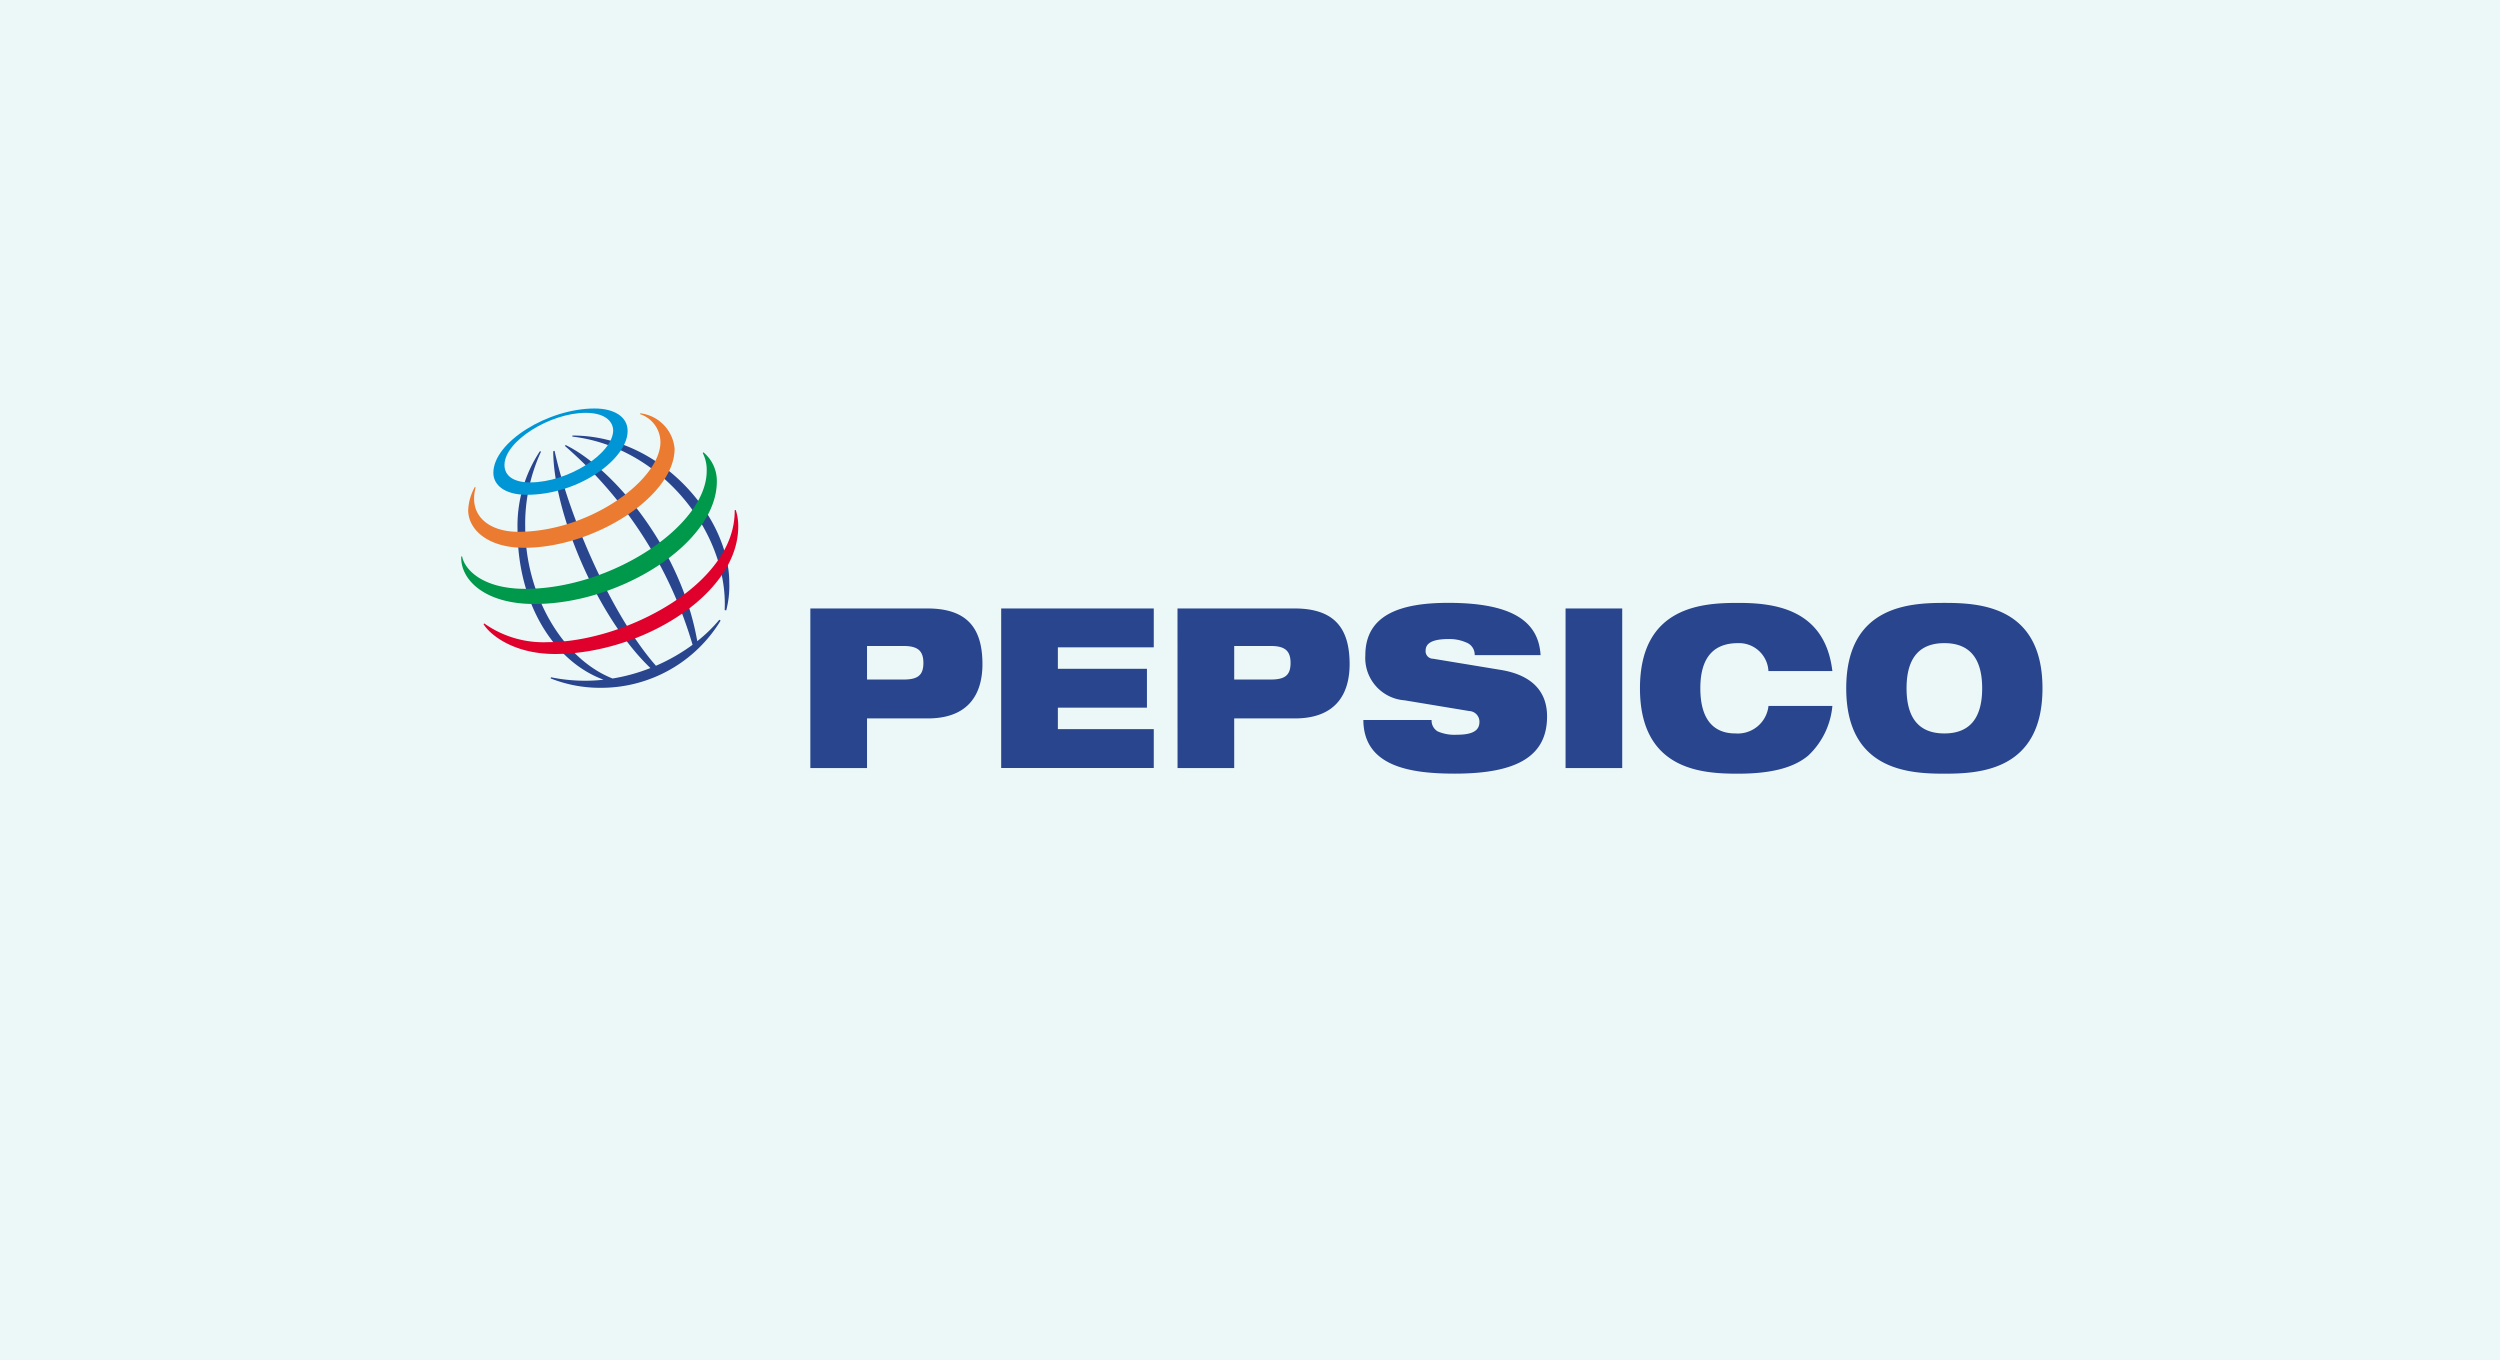 <svg xmlns="http://www.w3.org/2000/svg" width="189.728" height="103.241" viewBox="0 0 189.728 103.241"><g transform="translate(-484 -1370)"><rect width="189.728" height="103.241" transform="translate(484 1370)" fill="#ecf8f8"/><g transform="translate(519 1401)"><g transform="translate(0)"><path d="M115.354,58.722h2.777c1.084,0,1.5.374,1.5,1.29s-.412,1.256-1.5,1.256h-2.777Zm-4.3,9.263h4.3V64.219h4.609c3.051,0,4.15-1.8,4.15-4.121,0-2.7-1.13-4.224-4.181-4.224h-8.88V67.986Zm14.481-12.112h11.58v2.951h-7.278v1.629h6.76v2.952h-6.76v1.628h7.278v2.951h-11.58V55.873Zm17.684,2.849h2.777c1.084,0,1.5.374,1.5,1.29s-.412,1.256-1.5,1.256h-2.777Zm-4.3,9.263h4.3V64.219h4.608c3.052,0,4.151-1.8,4.151-4.121,0-2.7-1.13-4.224-4.182-4.224h-8.88Zm17.226-5.14a3.222,3.222,0,0,1-2.975-3.41c0-3.139,2.762-3.987,6.3-3.987,4.852,0,6.851,1.407,7,3.969h-5a.989.989,0,0,0-.656-.967,3.146,3.146,0,0,0-1.343-.254c-1.281,0-1.724.356-1.724.865a.568.568,0,0,0,.564.628l5.142.848c2.167.356,3.51,1.476,3.51,3.528,0,2.953-2.167,4.344-7,4.344-3.311,0-6.927-.509-6.942-4.072H158.2a.952.952,0,0,0,.458.865,3.193,3.193,0,0,0,1.464.255c1.342,0,1.709-.407,1.709-.985a.811.811,0,0,0-.778-.814l-4.914-.815Zm12.221-6.972h4.3V67.986h-4.3Zm20.249,7.4a5.878,5.878,0,0,1-1.832,3.766c-1.052.882-2.7,1.374-5.324,1.374s-7.446-.2-7.446-6.48,4.837-6.481,7.446-6.481,6.591.373,7.156,5.174h-4.852a2.237,2.237,0,0,0-2.3-2.121c-1.756,0-2.869.967-2.869,3.427s1.084,3.426,2.655,3.426a2.347,2.347,0,0,0,2.518-2.086h4.852Zm5.63-1.34c0-2.461,1.114-3.427,2.869-3.427s2.869.967,2.869,3.427-1.114,3.426-2.869,3.426-2.869-.966-2.869-3.426Zm-4.578,0c0,6.276,4.837,6.48,7.447,6.48s7.446-.2,7.446-6.48-4.837-6.481-7.446-6.481-7.447.2-7.447,6.481ZM104.55,55.993c.278-5.811-4.733-12.355-11.565-13.164L93,42.75c6.735,0,11.9,6.235,11.9,11.154a7.4,7.4,0,0,1-.232,2.119Zm-.408.739a10.945,10.945,0,0,1-1.672,1.622c-1.215-6.986-6.348-13.095-9.978-14.878l-.078.054a31.835,31.835,0,0,1,9.7,15.1,14.134,14.134,0,0,1-2.78,1.592c-3.444-3.928-6.656-11.5-7.691-16.311l-.105.032c.024,4.666,3.336,12.588,7.377,16.453a13.93,13.93,0,0,1-2.873.794c-3.873-1.534-6.629-6.448-6.629-11.482a13.075,13.075,0,0,1,1.2-5.735l-.083-.033a10.23,10.23,0,0,0-1.7,5.934c0,5.69,2.806,10.039,6.531,11.408a12.832,12.832,0,0,1-3.992-.187l-.028.087a10.166,10.166,0,0,0,3.813.714,10.614,10.614,0,0,0,9.088-5.1l-.091-.061Z" transform="translate(-84.554 -40.697)" fill="#28458e" fill-rule="evenodd"/><path d="M58.493,0C54.957,0,50.81,2.552,50.81,4.886c0,.9.826,1.665,2.534,1.665C57.31,6.55,61,3.825,61,1.706,61,.591,59.925,0,58.493,0Zm1.412,1.64c0,1.786-3.43,3.97-6.3,3.97-1.267,0-1.951-.5-1.951-1.321,0-1.812,3.469-3.958,6.158-3.958,1.754,0,2.09.892,2.09,1.31Z" transform="translate(-48.369 0)" fill="#0096d6" fill-rule="evenodd"/><path d="M11.618,13.22a3.956,3.956,0,0,0-.5,1.75c0,1.481,1.5,2.856,4.25,2.856,5.3,0,11.414-3.9,11.414-7.517a2.965,2.965,0,0,0-2.605-2.69l-.02.063A2.248,2.248,0,0,1,25.707,9.8c0,2.883-5.4,6.812-10.783,6.812-2.06,0-3.358-1.017-3.358-2.5a2.915,2.915,0,0,1,.123-.866l-.072-.027Z" transform="translate(-10.586 -7.254)" fill="#eb7b30" fill-rule="evenodd"/><path d="M18.38,69.25A2.81,2.81,0,0,1,19.4,71.462c0,4.687-7.344,9.3-13.838,9.3-3.872,0-5.638-1.912-5.56-3.609H.07c.152.882,1.409,2.459,4.8,2.459,6.5,0,13.76-4.769,13.76-8.948a2.8,2.8,0,0,0-.3-1.362Z" transform="translate(0.002 -65.924)" fill="#00984a" fill-rule="evenodd"/><path d="M54.47,160.36a3.934,3.934,0,0,1,.189,1.251c0,5.214-7.433,9.679-13.9,9.679-3.327,0-5.064-1.616-5.431-2.272l.059-.044a7.753,7.753,0,0,0,4.85,1.417c5.709,0,14.228-4.343,14.152-10.011l.078-.019Z" transform="translate(-33.633 -152.658)" fill="#df002c" fill-rule="evenodd"/></g></g></g></svg>